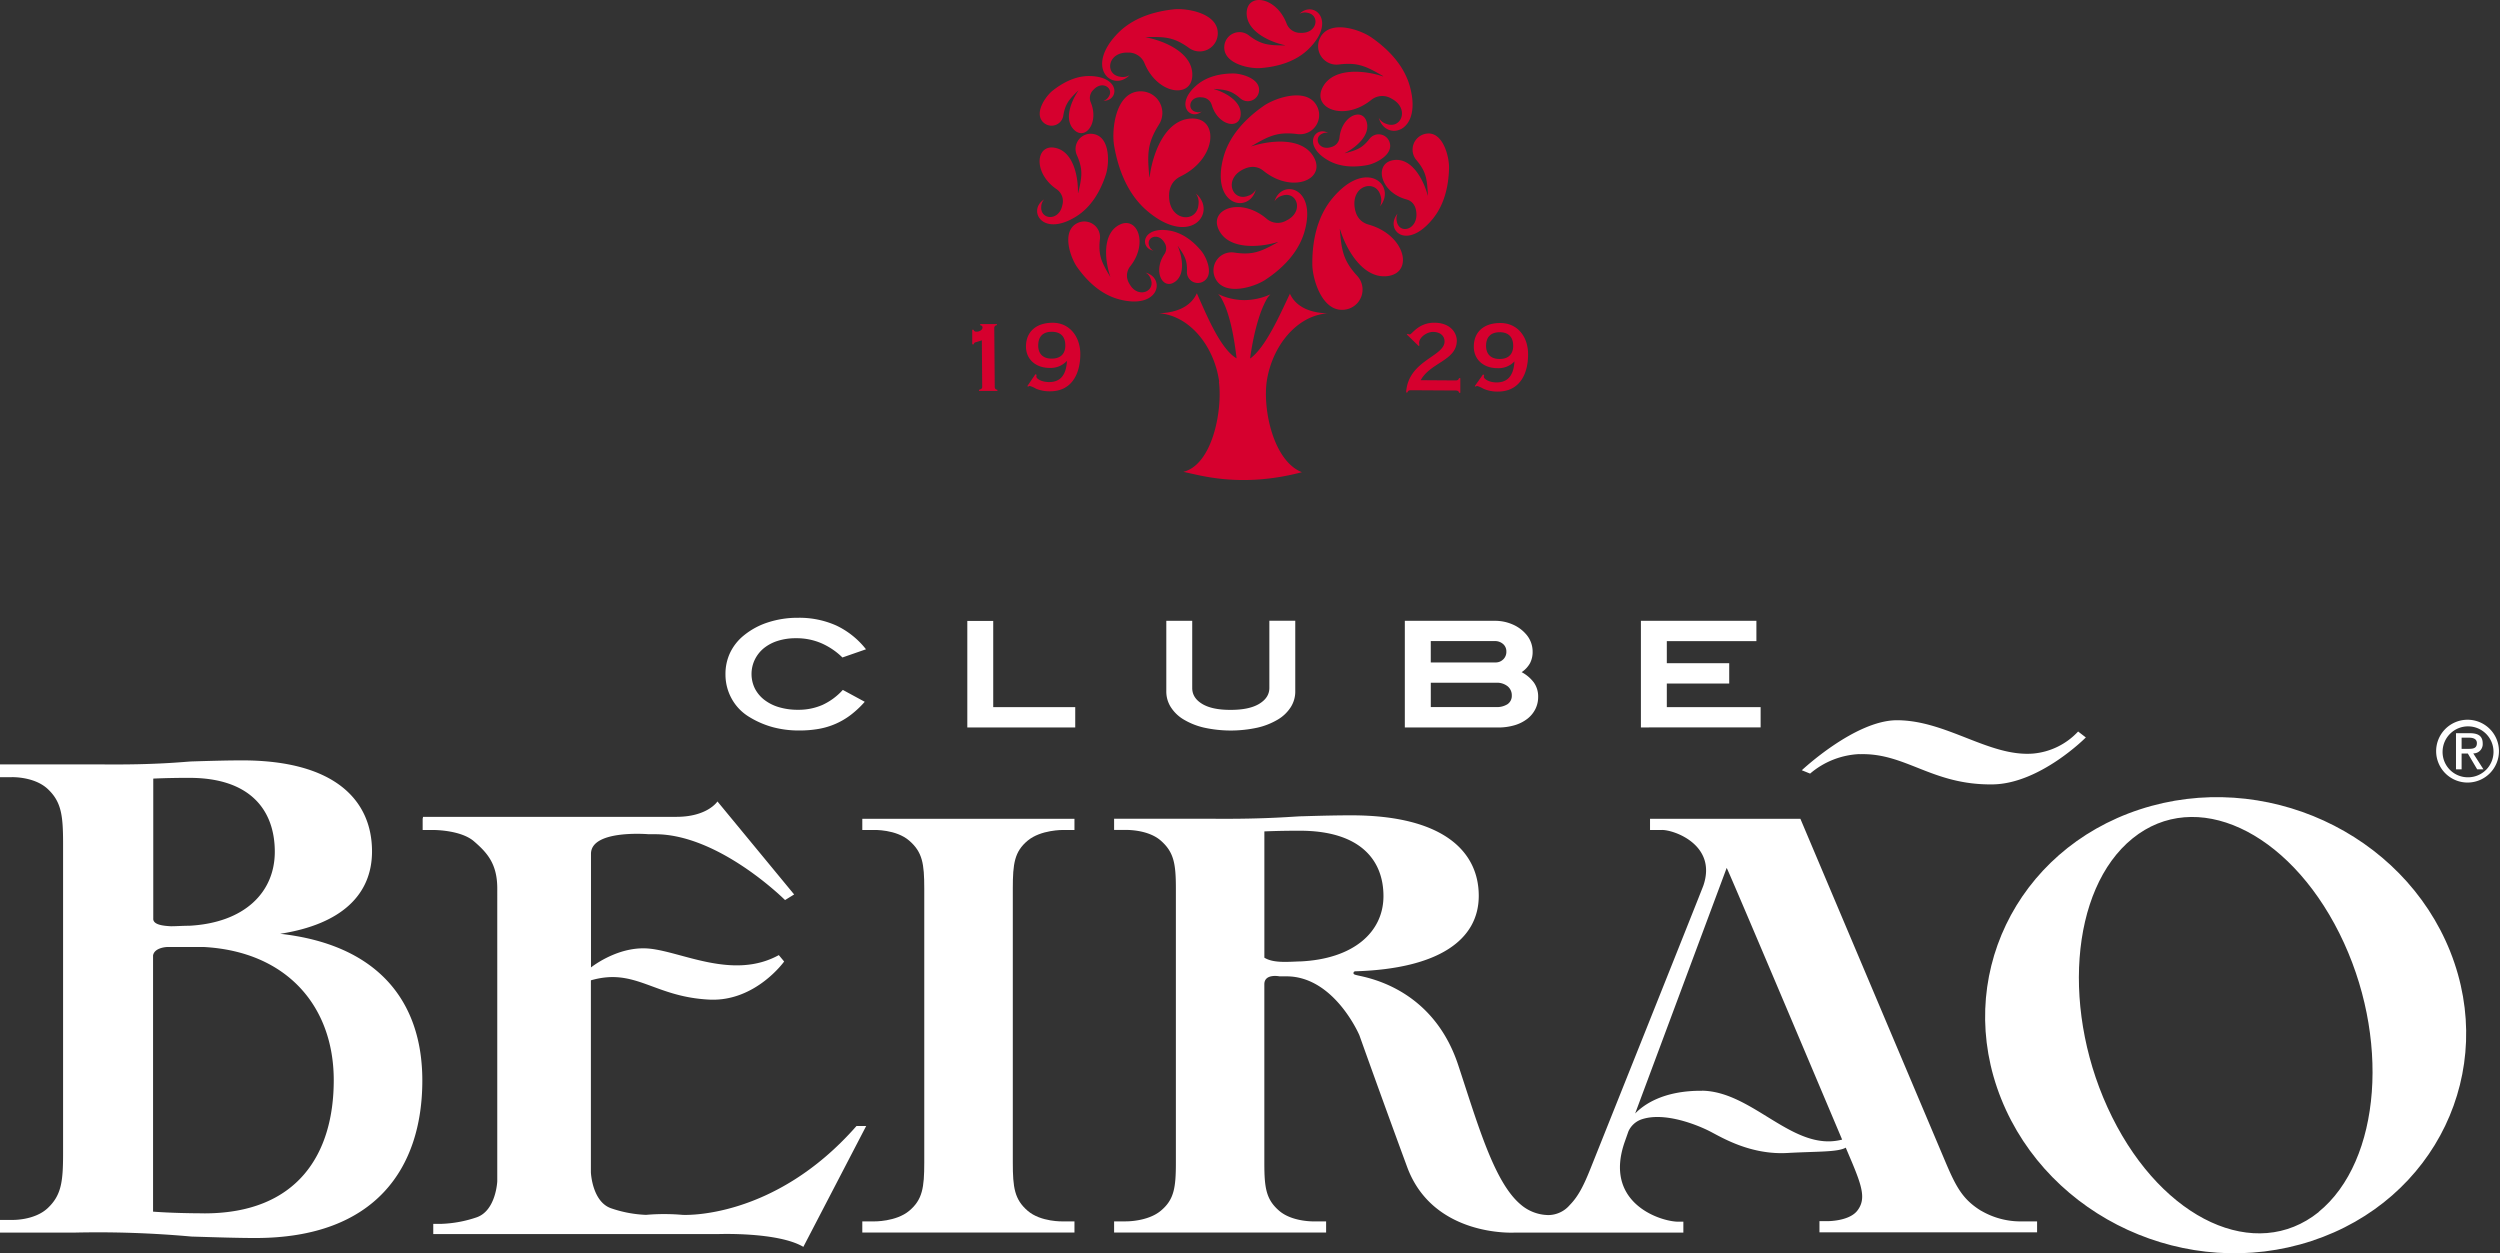 <svg id="Layer_1" data-name="Layer 1" xmlns="http://www.w3.org/2000/svg" viewBox="0 0 841.35 421.77">
  <rect x="0" y="0" width="841.35" height="421.77" fill="#333333" stroke="none"/>
  <defs>
    <style>
      .cls-1 {
        fill: #fff;
      }

      .cls-2, .cls-3 {
        fill: #d6002e;
      }

      .cls-3 {
        fill-rule: evenodd;
      }
    </style>
  </defs>
  <title>lb-club-logo-white</title>
  <g>
    <path class="cls-1" d="M174.25,391.7c20.68-3.23,30.85-13.24,30.85-27.72,0-16.92-12.17-30.63-43.72-30.63-4.56,0-10.41.15-16.79.35-2.48.08-11.63,1.22-30.92,1H79.9V339h3.93s7.61-.28,12.16,4,5.14,8.85,5.14,18.27V465.7c0,9.46-.6,14-5.14,18.3s-12.16,4-12.16,4H79.9v4.27h25a349.34,349.34,0,0,1,39.44,1.33c8.21.25,15.65.49,21.53.49,40.51,0,56.16-23.69,56.16-53,0-27.52-15.82-45.8-47.76-49.37Zm-42.77-5.22v-47c4.63-.21,8.86-.25,12.17-.25,20.73,0,28.73,11.13,28.73,24.87S162.1,388,143.65,389c-2.28,0-4.31.17-6.25.17-2.3-.13-6.12-.41-5.92-2.66Zm17.17,99.3c-5,0-11.47-.14-17.24-.56V399c.46-2.7,4.67-2.84,4.67-2.84h12.57c27.93,1.6,43.57,20.07,43.57,44.83s-12.12,44.81-43.57,44.81Z" transform="translate(-79.9 -77.45)"/>
    <path class="cls-1" d="M370.07,356.77H374s7.44-.26,11.89,3.59,5.06,7.73,5.06,16.09v92.31c0,8.37-.61,12.44-5.06,16.17S374,488.5,374,488.5h-3.9v3.75h71.4V488.5h-3.83s-7.49.26-11.92-3.57-5-7.81-5-16.17V376.45c0-8.36.56-12.39,5-16.09s11.92-3.59,11.92-3.59h3.83V353h-71.4v3.77Z" transform="translate(-79.9 -77.45)"/>
    <path class="cls-1" d="M904.5,397.68c-16-40.09-62.75-61.52-104.5-47.82s-62.69,57.27-46.62,97.4,62.7,61.52,104.43,47.84,62.69-57.26,46.69-97.41Zm-44.27,87.68c-21.16,17-52.28,2.73-69.53-32s-14.21-76.7,6.92-93.77,52.23-2.73,69.56,31.92,14.13,76.69-7,93.83Z" transform="translate(-79.9 -77.45)"/>
    <path class="cls-1" d="M368.15,456.39c-27.91,31.8-58.58,29.91-58.58,29.91a71.13,71.13,0,0,0-12.27,0,40.77,40.77,0,0,1-11.61-2.17C279.16,482,278.76,472,278.76,472V407.37c15.14-4.35,21.14,5.66,40.1,6.5,15.35.61,24.94-12.83,24.94-12.83L342,398.88c-15.33,8.43-32.44-1.08-43.55-2.18-9-.88-17,4.3-19.66,6.32V364.8c0-8.28,19.4-6.6,19.4-6.6h2.08c21.6-.06,43.83,22.16,43.83,22.16l3.06-1.89-25.81-31.3s-3.3,5.18-13.84,5.18H222.28l-.14.66v3.77H226s9,0,13.39,3.79,7.86,7.52,7.86,15.88V475s-.42,9.93-7,12.15a40.87,40.87,0,0,1-11.62,2.17h-2.92v3.45h95.8s20.17-.79,28.75,4.3l21.15-40.68Z" transform="translate(-79.9 -77.45)"/>
    <path class="cls-1" d="M746.63,484.93c-6.06-3.73-8.34-7.81-11.89-16.17L685.8,353H635.2v3.77h3.93c4-.12,18.76,5,14,18.77-.87,2.39-37.95,95.15-37.95,95.15-2.29,5.72-4.09,9.34-7,12.31a9.6,9.6,0,0,1-7.12,3.37,14.57,14.57,0,0,1-9.41-3.57c-8.88-7.48-14.33-26.71-21-46.9-8.72-26.43-31.55-29.56-34.07-30.25-.89-.19-1.28-.39-1.16-.81,0-.62,1-.52,1-.52,27.55-.93,41.14-10.5,41.14-25.4s-11.93-27.08-42.94-27.08c-4.46,0-10.14.12-16.46.32-2.39,0-11.44,1-30.35.83H454.84v3.77h3.85s7.47-.26,11.86,3.59,5.08,7.73,5.08,16.09v92.31c0,8.37-.59,12.44-5.08,16.17s-11.86,3.57-11.86,3.57h-3.85v3.75h71.35V488.5h-3.85s-7.49.26-11.94-3.57-5-7.81-5-16.17V408.7c0-3.72,5.12-2.67,5.12-2.67H513c16,.12,24.38,19.8,24.38,19.8s7.34,20.63,16.08,44.35,36.12,22.09,36.12,22.09h56.84v-3.69h-2.28c-6.15-.32-24.65-6.6-17.4-27l1.19-3.38a7.55,7.55,0,0,1,4.17-3.95c7.88-2.86,19.36,1.93,23.36,4s13.63,7.94,26.06,7.22c10.11-.56,16.82-.24,19.55-1.79l2.12,5c3.49,8.37,4.65,12.44,1.8,16.17s-10.36,3.57-10.36,3.57h-2.41v3.75h73.24V488.5H760a26.25,26.25,0,0,1-13.33-3.57ZM517.32,401c-4.75.2-9,.53-11.91-1.25v-42.5c4.53-.19,8.72-.23,11.91-.23,20.37,0,28.17,9.9,28.17,22s-10.05,21.21-28.17,22Zm135.36,43.54c-13.05-.1-19.66,4.73-22.49,7.65L661,369.53c1.1,2,38.85,91.44,38.85,91.44-16.5,4.31-29.95-16.24-47.21-16.46Z" transform="translate(-79.9 -77.45)"/>
    <path class="cls-1" d="M705.71,331.27c15.55-.55,24.36,10.45,44.81,10.16,15.92-.21,31.35-15.8,31.35-15.8l-2.6-2a23.51,23.51,0,0,1-15.19,7.43c-14.75,1.13-29.16-11.22-45.8-11.22-14.1,0-32,16.83-32,16.83l2.79,1.13a27.42,27.42,0,0,1,16.64-6.57Z" transform="translate(-79.9 -77.45)"/>
    <path class="cls-1" d="M910.5,340.81a10.57,10.57,0,1,0-10.74-10.57,10.58,10.58,0,0,0,10.74,10.57Zm-8.57-10.57a8.57,8.57,0,1,1,8.57,8.8,8.5,8.5,0,0,1-8.57-8.8Zm6.4.81h2.1l3.14,5.31h2.11L912.25,331a3.12,3.12,0,0,0,3.18-3.34c0-2.47-1.46-3.46-4.35-3.46h-4.64v12.17h1.89v-5.31Zm0-1.58v-3.76h2.5c1.26,0,2.64.34,2.64,1.83,0,1.85-1.4,1.93-3,1.93Z" transform="translate(-79.9 -77.45)"/>
  </g>
  <g>
    <path class="cls-2" d="M407.09,193.31l0-4.9h.42c.35.6.41.66,1.15.65.93,0,1.9-.64,1.9-1.37,0-.39-.12-.65-.77-.78v-.39l5.62,0v.37a.91.91,0,0,0-.9,1l.16,19.76c0,.61.31.88.89,1v.36l-6.18,0v-.37c.86-.3,1.07-.45,1.07-1l-.12-15.66-1.69.54c-.59.14-.89.21-1.07.83Z" transform="translate(-79.9 -77.45)"/>
    <path class="cls-2" d="M428.37,203.37l.42.25a1.35,1.35,0,0,0-.12.56c0,.71,1.72,1.87,4.34,1.85,3.13,0,5.66-1.66,5.95-7l-.06-.08a7.39,7.39,0,0,1-5.72,2.32c-4.74,0-8-2.92-8-7.2,0-4.7,3.11-7.94,8.88-8s9.37,4.64,9.41,10.5c0,6.83-3,12.54-10.1,12.57a12,12,0,0,1-4.82-.88,9.48,9.48,0,0,0-2.06-.92,1.43,1.43,0,0,0-.57.22l-.3-.14Zm5.47-14.26c-3,0-4.54,1.67-4.54,4.63,0,2.39,1.23,4.42,4.58,4.4s4.57-2.06,4.54-4.45c0-3-1.6-4.6-4.58-4.58" transform="translate(-79.9 -77.45)"/>
    <path class="cls-2" d="M569.78,205.48c.71,0,1-.28,1.14-.77h.44l0,4.93h-.41c-.1-.5-.44-.76-1.15-.77l-15.1-.09c-.72,0-1,.27-1.14.75h-.44c.64-10.82,12.9-12.05,12.93-17.16,0-1.76-1.3-3.21-3.91-3.22-2,0-4.64,1.77-4.66,3.75a3.73,3.73,0,0,0,.14.75l-.28.24-4-3.88.37-.21a1.21,1.21,0,0,0,.63.21c.72,0,2.9-4,8.36-3.95s7.56,3.56,7.47,6.2c-.17,6.55-8.87,7.18-12.14,13.14Z" transform="translate(-79.9 -77.45)"/>
    <path class="cls-2" d="M579,203.45l.39.25a2.09,2.09,0,0,0-.12.55c0,.7,1.69,1.9,4.3,1.9,3.13,0,5.67-1.59,6-7l0-.06a7.38,7.38,0,0,1-5.74,2.26c-4.75,0-8-3-7.93-7.31,0-4.69,3.18-7.92,9-7.88s9.31,4.75,9.26,10.61c0,6.84-3.08,12.5-10.21,12.46a11.65,11.65,0,0,1-4.81-.95,11.11,11.11,0,0,0-2.06-.93,1.12,1.12,0,0,0-.57.21l-.29-.16Zm5.63-14.19c-3,0-4.59,1.59-4.61,4.57,0,2.38,1.19,4.41,4.53,4.43s4.59-2,4.6-4.38c0-3-1.54-4.6-4.52-4.63" transform="translate(-79.9 -77.45)"/>
    <path class="cls-3" d="M453.51,170.55c-2.86-4.79-4.06-7.15-3.45-12.56a5.29,5.29,0,0,0-7.71-5.39c-5.33,2.79-2.18,11.53,0,14.68,3.45,4.9,8.17,9.34,14.25,10.93,13.54,3.52,15.58-7.25,8.85-9a3.67,3.67,0,0,1,1.7,2.1c1.76,4.28-4.43,6.85-7.21,1.55a5,5,0,0,1,.33-5.79c6.2-7.82,2.28-17.14-3.77-13.9-5.76,3.08-4.74,12.12-2.95,17.34Z" transform="translate(-79.9 -77.45)"/>
    <path class="cls-3" d="M488.47,107.37c4,.29,5.87.56,8.8,3.15a3.81,3.81,0,0,0,6.34-2.34c.53-4.28-5.88-6-8.65-6-4.33,0-8.87,1-12.29,3.9-7.64,6.51-2.13,12.13,1.66,8.89a2.72,2.72,0,0,1-1.95.15c-3.22-.75-2.21-5.44,2.06-4.89a3.55,3.55,0,0,1,3.27,2.57c2.05,6.86,9.14,8.39,9.7,3.5.56-4.66-5.15-7.77-9-8.87Z" transform="translate(-79.9 -77.45)"/>
    <path class="cls-3" d="M532.45,129c3.64-1.84,8.8-6,7.36-10.63-1.54-4.81-8.36-1.91-9.12,5.37a3.66,3.66,0,0,1-2.78,3.2c-4.21,1.36-6.12-3.16-3-4.52a2.64,2.64,0,0,1,2-.21c-4.44-2.55-8.89,4.14,0,9.23,4,2.28,8.78,2.38,13.11,1.58,2.77-.5,8.9-3.48,7.54-7.67a3.87,3.87,0,0,0-6.79-1.14c-2.47,3.15-4.3,3.77-8.27,4.82Z" transform="translate(-79.9 -77.45)"/>
    <path class="cls-3" d="M476.29,160.24c2.24,3.18,3.2,4.74,3.06,8.54A3.67,3.67,0,0,0,485,172.1c3.55-2.23.9-8.13-.81-10.19-2.65-3.21-6.17-6-10.47-6.82-9.57-1.71-10.42,5.85-5.65,6.7a2.56,2.56,0,0,1-1.31-1.37c-1.43-2.88,2.71-5,4.94-1.44a3.47,3.47,0,0,1,.07,4c-3.88,5.76-.66,12,3.36,9.44,3.84-2.45,2.64-8.66,1.12-12.19Z" transform="translate(-79.9 -77.45)"/>
    <path class="cls-3" d="M501.08,126.63c5.89-3.44,8.77-4.88,15.37-4.07a6.46,6.46,0,0,0,6.67-9.37c-3.33-6.53-14.08-2.8-17.94-.11-6,4.18-11.54,9.91-13.54,17.3-4.44,16.49,8.68,19.12,10.89,10.89a4.37,4.37,0,0,1-2.57,2.08c-5.29,2.08-8.35-5.5-1.8-8.84,2.44-1.25,4.89-1.28,7,.47,9.51,7.66,20.93,3,17-4.44-3.72-7.08-14.76-5.95-21.17-3.81Z" transform="translate(-79.9 -77.45)"/>
    <path class="cls-3" d="M560.4,143.28c-1.37-5.21-5.34-12.94-11.58-11.93-6.54,1-4.68,10.73,4.39,13.21,2.08.56,3.12,2.17,3.34,4.35.61,5.87-5.66,7.53-6.57,3.1a4,4,0,0,1,.26-2.68c-4.43,5.4,2.92,12.67,11.8,1.83,4-4.87,5.38-11.2,5.52-17.12.1-3.81-2.05-12.58-7.76-11.59a5.44,5.44,0,0,0-3.27,8.82c3.34,3.91,3.65,6.49,3.92,12Z" transform="translate(-79.9 -77.45)"/>
    <path class="cls-3" d="M442.66,142.37c.15-5.36-1.5-14-7.72-15.18-6.52-1.26-7.45,8.45.51,13.91a4.84,4.84,0,0,1,2,5.26c-1.06,5.7-7.5,5.1-7.13.63a3.72,3.72,0,0,1,1-2.44c-5.73,3.55-.75,12.91,10.72,5.78,5.16-3.2,8.27-8.67,10.05-14.2,1.15-3.54,1.55-12.53-4.15-13.57a5.11,5.11,0,0,0-5.6,7.17c2.12,4.83,1.67,7.36.42,12.6Z" transform="translate(-79.9 -77.45)"/>
    <path class="cls-3" d="M466.71,137.1c-.71-7.65-.79-11.3,3.18-17.66a7.27,7.27,0,0,0-6.39-11.25c-8.24.29-9.55,13-8.66,18.24,1.4,8.16,4.61,16.48,11.21,22.06,14.7,12.4,23.65.26,16.3-5.92a5,5,0,0,1,.89,3.63c-.38,6.39-9.59,5.89-9.89-2.38-.12-3.08,1-5.59,3.85-7,12.36-6,13-19.91,3.59-19.48-9,.39-13.1,12.22-14,19.78Z" transform="translate(-79.9 -77.45)"/>
    <path class="cls-3" d="M509.91,159c-5.62,3.1-8.37,4.37-14.55,3.46a6.07,6.07,0,0,0-6.47,8.64c3,6.2,13.16,2.94,16.82.53,5.77-3.8,11-9,13.12-15.93,4.54-15.37-7.71-18.14-10-10.48a4.27,4.27,0,0,1,2.48-1.89c5-1.83,7.7,5.36,1.48,8.35a5.72,5.72,0,0,1-6.62-.61c-8.73-7.43-19.57-3.3-16.08,3.76,3.3,6.75,13.7,5.93,19.77,4.08Z" transform="translate(-79.9 -77.45)"/>
    <path class="cls-3" d="M465.41,89.95c6.42-.18,9.47-.06,14.55,3.58a6.1,6.1,0,0,0,9.77-4.73c.19-6.91-10.39-8.68-14.79-8.21-6.89.73-14,3-19,8.21-11.14,11.62-1.47,19.73,4.1,13.94a4.23,4.23,0,0,1-3.1.54c-5.32-.67-4.42-8.31,2.5-8.13a5.79,5.79,0,0,1,5.63,3.57c4.38,10.64,16,12,16.09,4,.14-7.54-9.51-11.6-15.79-12.74Z" transform="translate(-79.9 -77.45)"/>
    <path class="cls-3" d="M512.37,92.73c-5.39,0-8-.17-12.16-3.35a5.11,5.11,0,0,0-8.29,3.73c-.34,5.79,8.51,7.54,12.21,7.25,5.82-.46,11.85-2.16,16.18-6.43,9.64-9.5,1.7-16.55-3.08-11.81a3.64,3.64,0,0,1,2.6-.38c4.44.68,3.5,7.1-2.29,6.76a4.83,4.83,0,0,1-4.65-3.13c-3.43-9-13.1-10.42-13.43-3.79-.3,6.34,7.73,10,12.94,11.09Z" transform="translate(-79.9 -77.45)"/>
    <path class="cls-3" d="M545.38,103.17c-6.16-2.06-16.78-3.17-20.35,3.65-3.73,7.12,7.24,11.63,16.35,4.26a5.88,5.88,0,0,1,6.79-.45c6.27,3.23,3.32,10.5-1.75,8.49a4.32,4.32,0,0,1-2.49-2c2.15,7.91,14.74,5.39,10.49-10.45-1.94-7.12-7.19-12.61-13-16.63-3.71-2.59-14-6.18-17.23.1a6.21,6.21,0,0,0,6.41,9c6.31-.76,9.1.62,14.77,3.92Z" transform="translate(-79.9 -77.45)"/>
    <path class="cls-3" d="M442.8,108c-2.37,3.41-5,9.77-1.38,13.18,3.73,3.59,8.45-2.38,5.55-9.32a3.76,3.76,0,0,1,1-4.27c3.1-3.29,7.06-.18,4.92,2.59a2.82,2.82,0,0,1-1.67,1.19c5.25.1,5.95-8.12-4.58-8.33-4.72-.08-9.06,2.19-12.59,5-2.24,1.83-6.3,7.53-3,10.63a4,4,0,0,0,6.69-2.32c.67-4,2-5.52,5.05-8.42Z" transform="translate(-79.9 -77.45)"/>
    <path class="cls-3" d="M530.83,154.48c2.05,6.82,7.78,17,16.14,15.87,8.78-1.18,5.9-13.84-6.49-17.32-2.82-.79-4.3-2.92-4.68-5.79-1.08-7.64,7.33-9.61,8.74-3.82a4.79,4.79,0,0,1-.23,3.5c5.75-6.9-4.46-16.57-16-2.74-5.19,6.24-6.81,14.42-6.76,22.14,0,5,3.3,16.44,11,15.33a6.81,6.81,0,0,0,4.06-11.41c-4.72-5.18-5.23-8.55-5.81-15.69Z" transform="translate(-79.9 -77.45)"/>
    <path class="cls-3" d="M490.12,205.91c1.25,10-2.31,28-12,30.34,5.33,1,19.11,5.59,39.93.11-9.34-3.62-13.19-20.4-11.86-30.45,1.77-12,10.14-22.29,20.5-23-4.71-.13-10.41-1.52-12.73-6.72a.64.64,0,0,1,0,.21c-3.15,6.59-8.09,18-13.36,21.73.8-6,2.74-15.51,6-20.66.24-.28.36-.4.6-.68l.17-.2a.09.09,0,0,1,0,0s0,0,0-.05a21.46,21.46,0,0,1-8.72,1.91,20.72,20.72,0,0,1-8.72-2,.14.14,0,0,0,0,.07.07.07,0,0,1,0,0l.19.19c.22.27.36.41.56.69,3.22,5.28,4.66,14.45,5.38,20.65-5.6-3.26-10.31-15.17-13.38-21.9-2.36,5.21-8.07,6.6-12.77,6.72,10.33.74,18.63,11.08,20.29,23" transform="translate(-79.9 -77.45)"/>
  </g>
  <g>
    <path class="cls-1" d="M363.41,298.72A23.72,23.72,0,0,0,356.5,294a21,21,0,0,0-8.75-1.76,19.77,19.77,0,0,0-6.12.89,14.24,14.24,0,0,0-4.71,2.5,11.49,11.49,0,0,0-3,3.82,11.14,11.14,0,0,0,0,9.66,11.39,11.39,0,0,0,3.15,3.82,14.89,14.89,0,0,0,4.93,2.5,21.94,21.94,0,0,0,6.47.89,20,20,0,0,0,8.23-1.64,21.1,21.1,0,0,0,6.84-5.05l7.38,4a32.5,32.5,0,0,1-4.63,4.36,24.75,24.75,0,0,1-10.85,4.76,37.34,37.34,0,0,1-6.57.54,33.74,33.74,0,0,1-8.9-1.12,30.48,30.48,0,0,1-8-3.49,16.33,16.33,0,0,1-5.78-6,16.81,16.81,0,0,1-2.14-8.38,16.58,16.58,0,0,1,1.57-7.19,16.82,16.82,0,0,1,4.66-5.85,24.84,24.84,0,0,1,8.09-4.36,31.94,31.94,0,0,1,10.06-1.54,30.43,30.43,0,0,1,12.91,2.6,27.88,27.88,0,0,1,10,8Z" transform="translate(-79.9 -77.45)"/>
    <path class="cls-1" d="M405.44,322.26V286.43h8.72v29h27.6v6.84Z" transform="translate(-79.9 -77.45)"/>
    <path class="cls-1" d="M514.3,315.42a13,13,0,0,1-4.31,4.16,23.69,23.69,0,0,1-6.81,2.73,42,42,0,0,1-18.14,0,23.68,23.68,0,0,1-6.81-2.73,13,13,0,0,1-4.31-4.16,9.76,9.76,0,0,1-1.51-5.25V286.38h8.72V309q0,3.32,3.37,5.35t9.61,2q6.24,0,9.61-2.06t3.37-5.33v-22.6h8.72v23.79A9.76,9.76,0,0,1,514.3,315.42Z" transform="translate(-79.9 -77.45)"/>
    <path class="cls-1" d="M592,303.66a12.28,12.28,0,0,1,4.11,3.49,8.07,8.07,0,0,1,1.44,4.83,9.06,9.06,0,0,1-.94,4.11,9.62,9.62,0,0,1-2.7,3.27,12.93,12.93,0,0,1-4.26,2.15,19.38,19.38,0,0,1-5.67.77H552.68V286.38H583a14.68,14.68,0,0,1,5.77,1.14,12.44,12.44,0,0,1,4.49,3.13,8.85,8.85,0,0,1,2.43,6.11,8.12,8.12,0,0,1-.89,3.9A8.91,8.91,0,0,1,592,303.66Zm-6.22-4.28a3.51,3.51,0,0,0,1.07-2.64,3.25,3.25,0,0,0-1.09-2.54,4.07,4.07,0,0,0-2.83-1H561.41v7.19h21.86A3.49,3.49,0,0,0,585.76,299.38Zm1.54,15a3.38,3.38,0,0,0,1.36-2.87,3.89,3.89,0,0,0-1.39-3.09,5.73,5.73,0,0,0-3.87-1.2h-22v8.18h21.86A6.68,6.68,0,0,0,587.3,314.4Z" transform="translate(-79.9 -77.45)"/>
    <path class="cls-1" d="M632.13,322.26V286.38H671v6.84H640.85v7.43h21v6.84h-21v7.93h31.57v6.84Z" transform="translate(-79.9 -77.45)"/>
  </g>
</svg>
